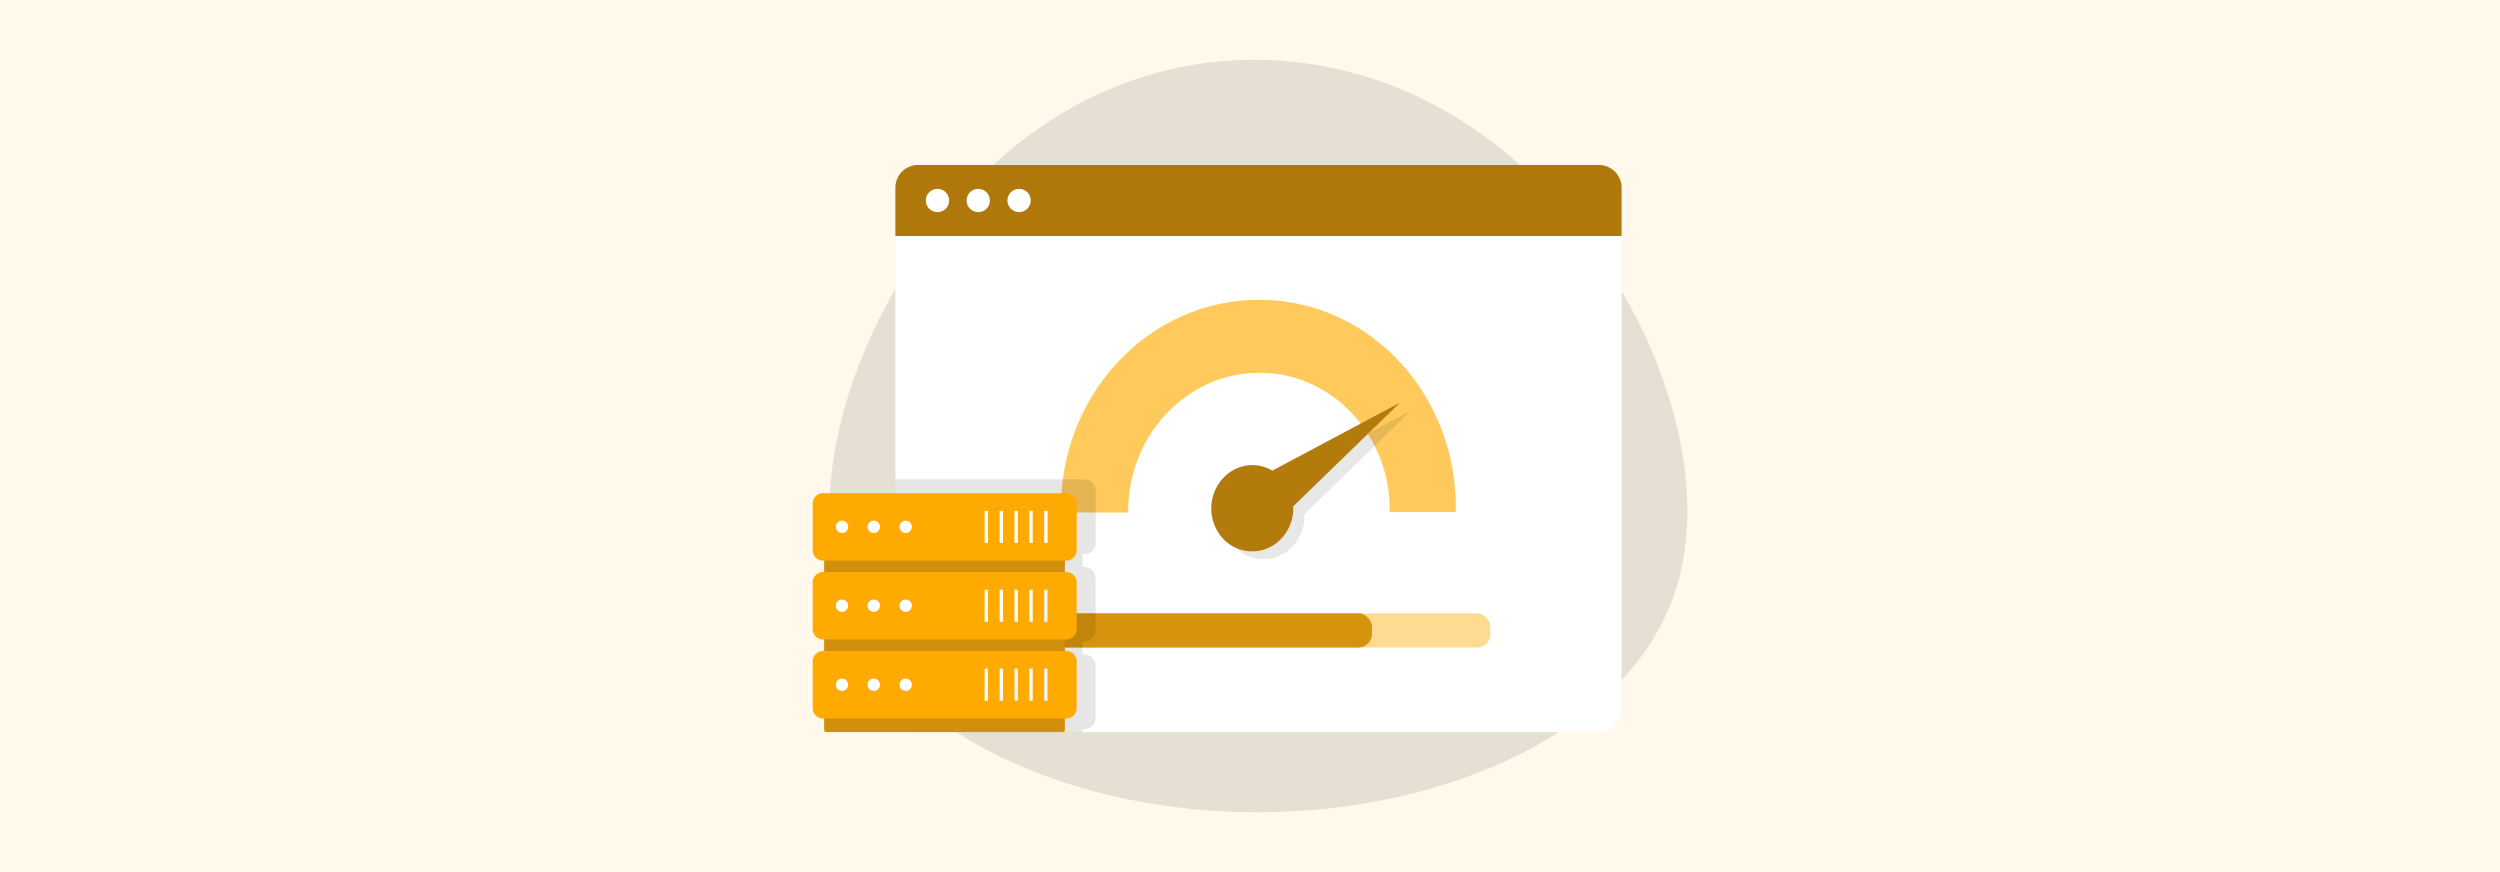 <svg xmlns="http://www.w3.org/2000/svg" viewBox="0 0 860 300"><defs><style>.a{fill:#fff8eb;}.b,.f{isolation:isolate;opacity:0.1;}.c{fill:#fff;}.d{fill:#b0780a;}.e{fill:#ffc95c;}.f{fill:#1a1a1a;}.g{fill:#b37b0b;}.h{fill:#ffdb91;}.i{fill:#d6930d;}.j{opacity:0.1;}.k{fill:#d18f0c;}.l{fill:#fa0;}.m{fill:#ebf5ff;}</style></defs><rect class="a" width="860" height="300"/><path class="b" d="M576.55,202.69c15.27-48.88-16.23-118.51-63.78-154.28-47.28-35.77-110.32-37.68-158.34-2.18-48,35.22-81,107.58-65,157.28S370.68,280,434.51,279.42,561,251.29,576.55,202.69Z"/><path class="c" d="M557.84,64.59V244a7.82,7.82,0,0,1-7.83,7.83H315.78A7.83,7.83,0,0,1,308,244V64.59a7.84,7.84,0,0,1,7.83-7.83H550A7.83,7.83,0,0,1,557.84,64.59Z"/><path class="d" d="M315.78,56.75H550a7.84,7.84,0,0,1,7.83,7.83h0v16.6H308V64.58A7.83,7.83,0,0,1,315.78,56.75Z"/><circle class="c" cx="322.49" cy="68.97" r="4.01"/><circle class="c" cx="336.52" cy="68.97" r="4.01"/><circle class="c" cx="350.56" cy="68.97" r="4.01"/><path class="e" d="M500.79,176.14H478.06c.42-26.19-19.59-47.88-44.73-47.92s-45.5,21.69-45.22,48.07H365c-.83-40.06,29.92-73.31,68.34-73.16S501.71,136.48,500.79,176.14Z"/><path class="f" d="M485.47,141.19l-43.92,23.38a13.52,13.52,0,0,0-14.94.77,15.31,15.31,0,0,0-3.51,20.73,13.63,13.63,0,0,0,18.82,4.14l0,0,.7-.47a15.07,15.07,0,0,0,6.07-12.85Z"/><path class="g" d="M481.62,138.49l-43.94,23.4a13.45,13.45,0,0,0-14.92.78,15.33,15.33,0,0,0-3.52,20.72,13.64,13.64,0,0,0,18.84,4.13l.7-.47a15.06,15.06,0,0,0,6.08-12.85Z"/><rect class="h" x="353.1" y="210.98" width="159.59" height="11.76" rx="4.64"/><rect class="i" x="353.1" y="210.98" width="118.86" height="11.76" rx="4.64"/><path class="j" d="M372.37,190.65V195h.57a4,4,0,0,1,3.94,3.94v18a4,4,0,0,1-3.94,3.82h-.57v4.36h.57a4,4,0,0,1,3.94,3.94v17.86a3.77,3.77,0,0,1-.15,1.06,4,4,0,0,1-3.79,2.89h-.57v1H315.78A7.83,7.83,0,0,1,308,244V164.9h65a4,4,0,0,1,3.94,3.94V186.7a4,4,0,0,1-3.94,4Z"/><path class="k" d="M366.31,179.84v71.23a.74.74,0,0,1-.78.76H284.28a.74.74,0,0,1-.77-.76V179.84a.73.73,0,0,1,.77-.75h81.25A.73.73,0,0,1,366.31,179.84Z"/><path class="l" d="M283.12,169.65h83.71a3.58,3.58,0,0,1,3.55,3.55v16.1a3.58,3.58,0,0,1-3.55,3.55H283.12a3.58,3.58,0,0,1-3.55-3.55V173.2A3.58,3.58,0,0,1,283.12,169.65Z"/><circle class="c" cx="289.65" cy="181.22" r="2.13"/><circle class="c" cx="300.57" cy="181.22" r="2.13"/><circle class="c" cx="311.56" cy="181.22" r="2.13"/><rect class="c" x="343.88" y="175.73" width="1.16" height="11.05"/><rect class="c" x="338.71" y="175.73" width="1.16" height="11.05"/><rect class="c" x="348.99" y="175.73" width="1.16" height="11.05"/><rect class="c" x="354.09" y="175.73" width="1.16" height="11.05"/><rect class="c" x="359.2" y="175.73" width="1.16" height="11.05"/><path class="l" d="M370.38,200.34v16.2h0a3.6,3.6,0,0,1-3.56,3.44h-83.7a3.59,3.59,0,0,1-3.56-3.55v-16.1a3.59,3.59,0,0,1,3.56-3.55h83.7A3.59,3.59,0,0,1,370.38,200.34Z"/><circle class="c" cx="289.65" cy="208.36" r="2.13"/><circle class="c" cx="300.57" cy="208.36" r="2.13"/><circle class="c" cx="311.56" cy="208.36" r="2.13"/><rect class="c" x="343.88" y="202.86" width="1.16" height="11.05"/><rect class="c" x="338.71" y="202.86" width="1.16" height="11.05"/><rect class="c" x="348.99" y="202.86" width="1.16" height="11.05"/><rect class="c" x="354.09" y="202.86" width="1.16" height="11.05"/><rect class="m" x="359.2" y="202.86" width="1.16" height="11.05"/><path class="l" d="M370.38,227.48v16.09a3.83,3.83,0,0,1-.13,1,3.62,3.62,0,0,1-3.43,2.6h-83.7a3.59,3.59,0,0,1-3.56-3.56V227.48a3.59,3.59,0,0,1,3.56-3.55h83.7A3.59,3.59,0,0,1,370.38,227.48Z"/><circle class="c" cx="289.65" cy="235.56" r="2.13"/><circle class="c" cx="300.57" cy="235.56" r="2.13"/><circle class="c" cx="311.56" cy="235.56" r="2.13"/><rect class="c" x="343.88" y="230" width="1.16" height="11.05"/><rect class="c" x="338.71" y="230" width="1.16" height="11.05"/><rect class="m" x="348.99" y="230" width="1.16" height="11.05"/><rect class="c" x="354.09" y="230" width="1.16" height="11.05"/><rect class="m" x="359.2" y="230" width="1.16" height="11.05"/></svg>